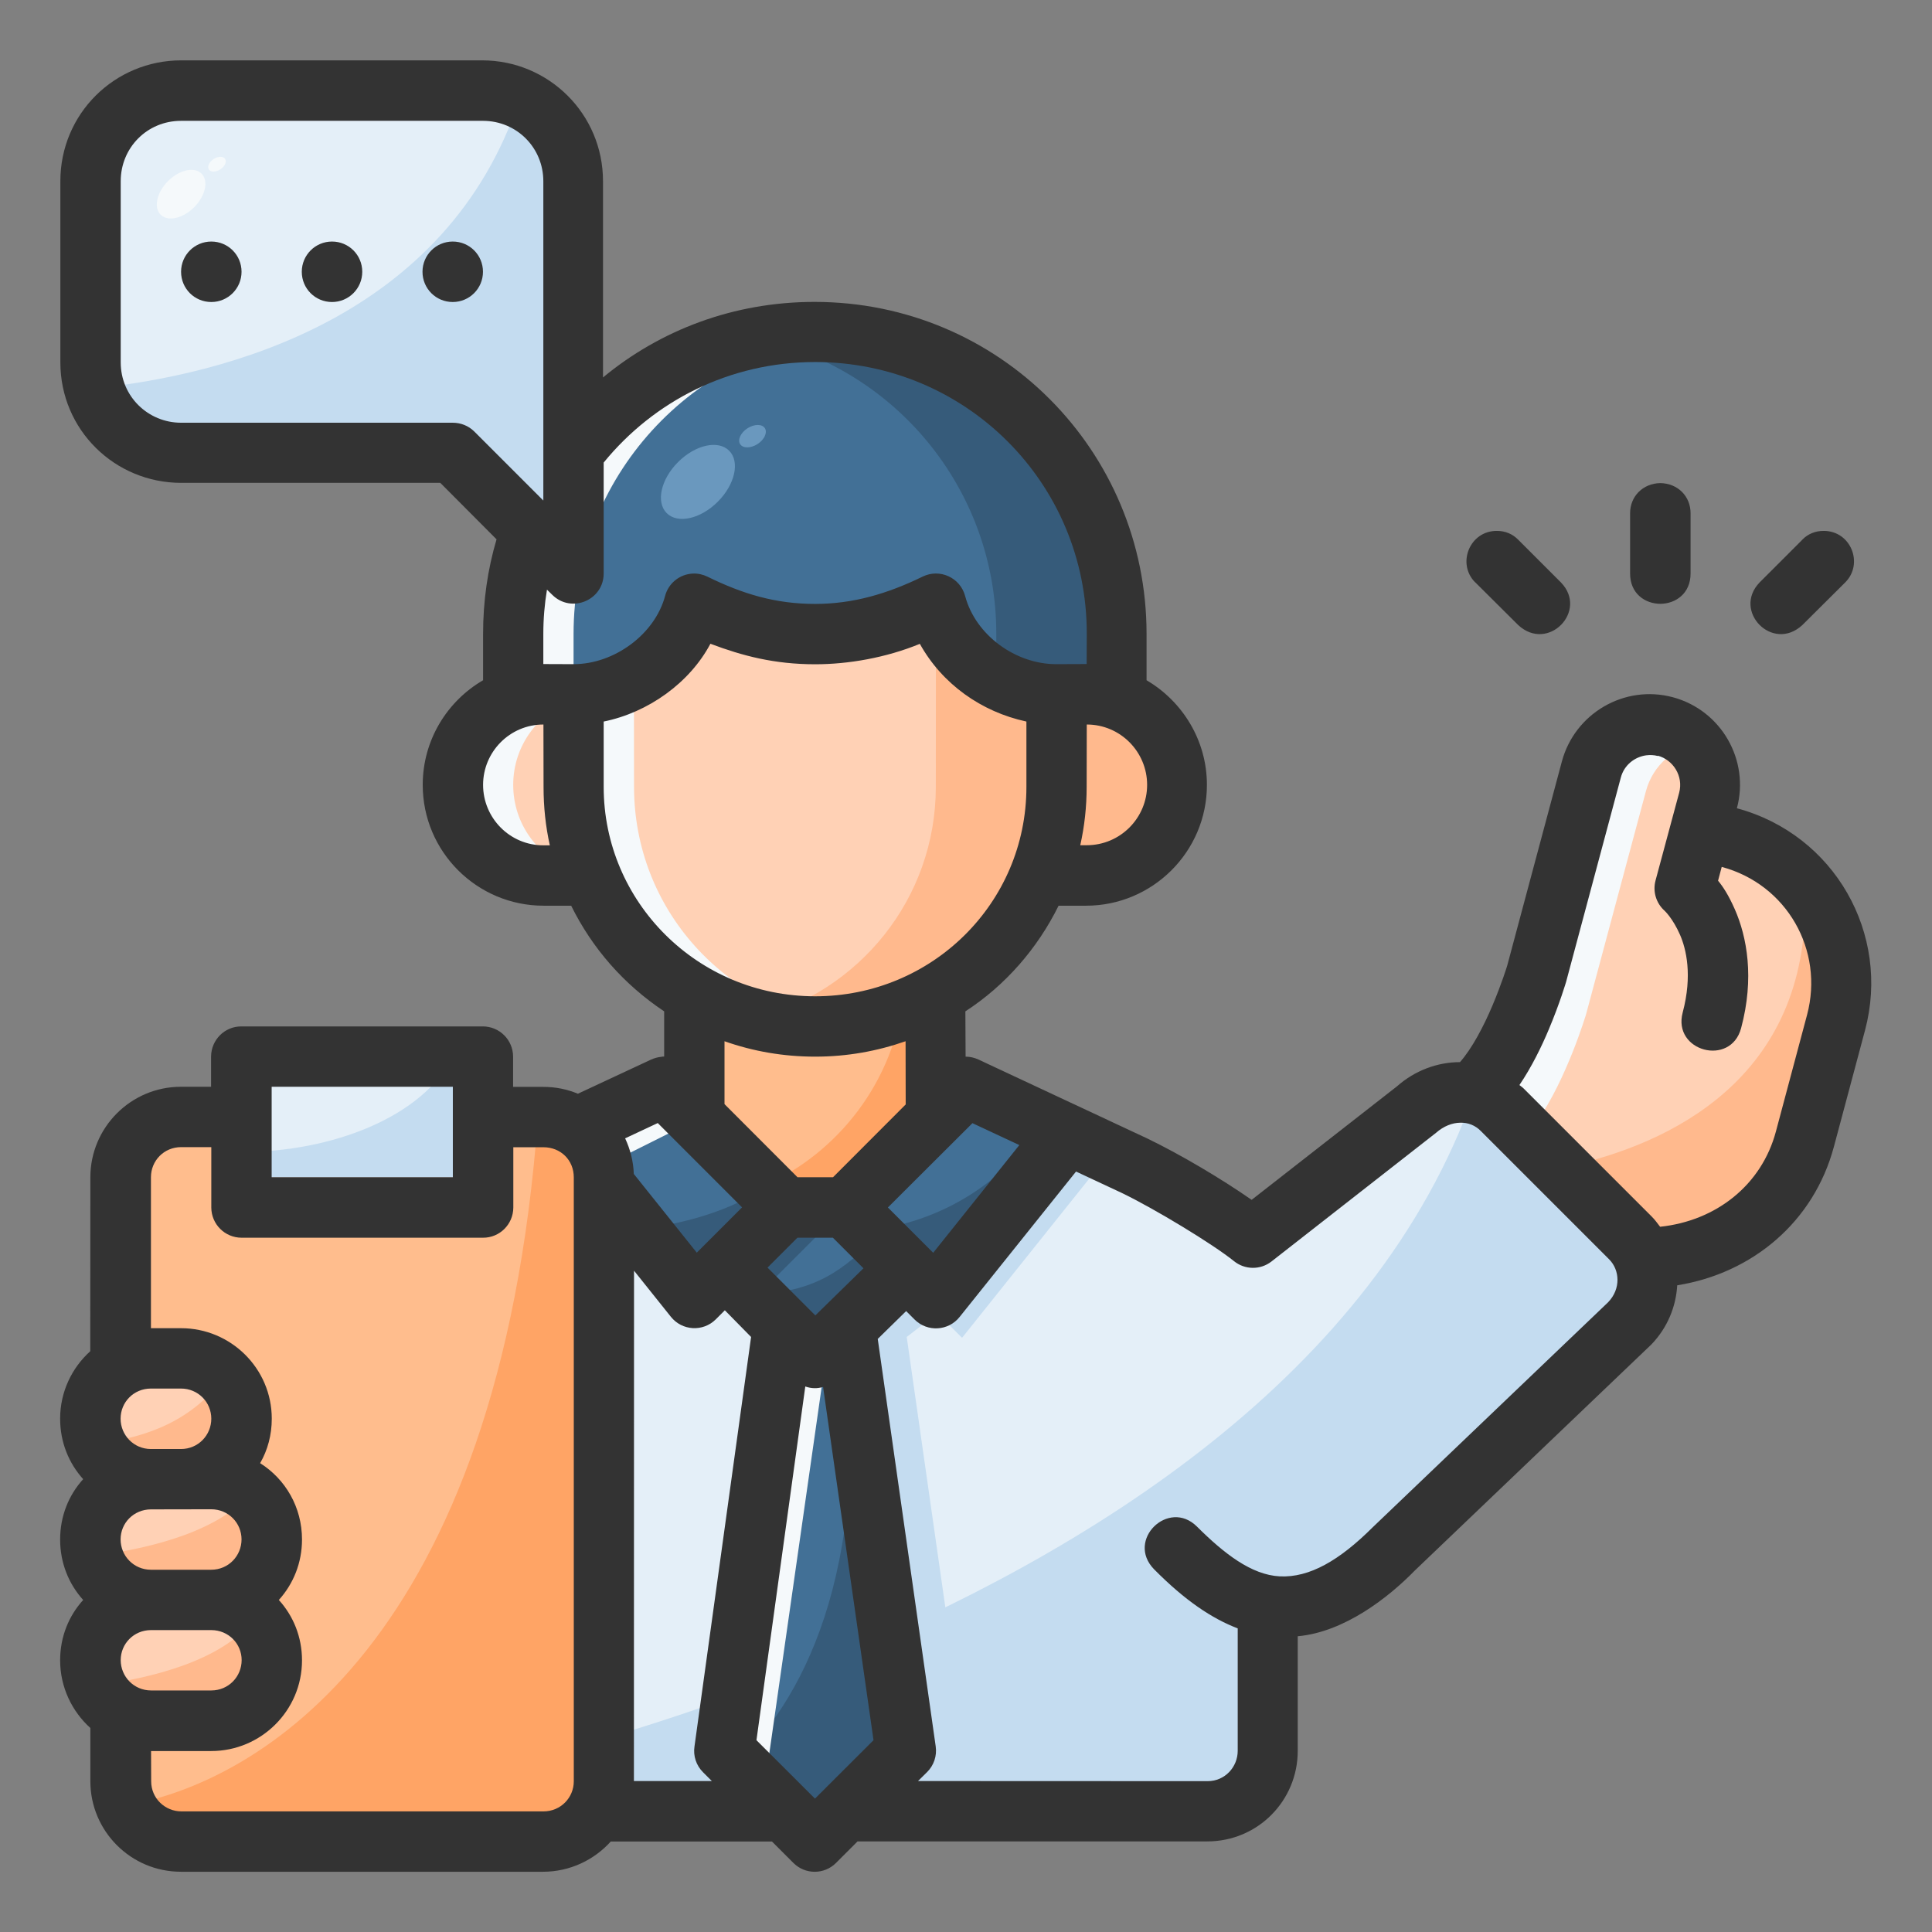 <svg id="svg8" height="512" viewBox="0 0 16.933 16.933" width="512" xmlns="http://www.w3.org/2000/svg" xmlns:svg="http://www.w3.org/2000/svg"><rect x="0" y="0" width="16.933" height="16.933" fill="#808080" stroke="none"/><g id="layer1"><path id="path7145" d="m11.113 15.875h-8.682l.673-4.498c.101-.635.63-.865 1.241-1.159l1.477-.692 1.057 1.058h.529l1.059-1.058 1.478.692c.313.151.81.451 1.033.631l1.439-1.123c.22-.194.541-.207.748 0l1.123 1.123c.207.207.203.537 0.0.748l-2.073 1.981c-.657.657-.838.517-1.102.446z" fill="#e4eff8"/><path id="path7330" d="m6.879 10.583-1.058-1.058-1.058.529 1.323 1.323z" fill="#427096"/><path id="path7338" d="m5.821 9.525-1.058.529.286.286 1.058-.529z" fill="#f5f9fb"/><path id="path7151" d="m12.918 9.59c-1.736 4.912-9.981 6.258-10.444 6.285h8.639v-1.852c.265.071.446.211 1.102-.446l2.073-1.981c.203-.211.207-.541 0-.748l-1.122-1.122c-.072-.072-.158-.115-.248-.136z" fill="#c4dcf0"/><path id="path7164" d="m1.587 9.79c-.293 0-.529.236-.529.529v5.292c0 .293.236.529.529.529h3.175c.293 0 .529-.236.529-.529v-5.292c0-.293-.236-.529-.529-.529z" fill="#ffbd8d"/><path id="path7168" d="m4.715 9.79c-.337 4.611-2.463 5.838-3.612 6.034.082.186.267.316.484.316h3.175c.293 0 .529-.236.529-.529v-5.292c0-.293-.236-.529-.529-.529z" fill="#ffa465"/><path id="path7170" d="m8.827 9.693-.832.832-.025-.025h-.48l-.083.083h-.116l-.513.513.619.619-.519 3.631.529.529h.529l.529-.529-.518-3.628.269-.209.216.216 1.288-1.612z" fill="#c4dcf0"/><path id="path7175" d="m7.767 13.975c-.442.16-.882.296-1.311.414l-.105.685.794.801.792-.801z" fill="#365b7a"/><path id="path7179" d="m14.01 6.741-.48 1.789c0-0-.206.695-.505.994l.006.006c.107.015.209.061.293.145l1.133 1.133c.06.06.1.13.126.204.615-.045 1.137-.429 1.298-1.031l.274-1.022c.19-.708-.228-1.43-.936-1.62l-.2-.054-.055-.015.068-.256c.076-.283-.091-.572-.374-.648-.035-.009-.071-.015-.106-.017-.246-.015-.476.143-.542.391z" fill="#ffd1b5"/><path id="path7181" d="m14.01 6.741-.48 1.789c0-0-.206.695-.505.994l.006.006c.107.015.209.061.293.145l.149.15c.258-.366.428-.935.428-.935l.525-1.957c.062-.23.253-.389.474-.422-.064-.067-.146-.118-.242-.144-.035-.009-.071-.015-.106-.017-.246-.015-.476.143-.542.391z" fill="#f5f9fb"/><path id="path7183" d="m15.813 7.689c.121 1.691-1.1 2.295-1.966 2.509l.61.61c.06.06.1.13.126.204.615-.045 1.137-.429 1.298-1.031l.274-1.022c.127-.473-.022-.948-.342-1.271z" fill="#ffb98d"/><path id="path7197" d="m6.879 11.642-.529 3.704.794.794.794-.794-.529-3.704z" fill="#427096"/><path id="path7210" d="m7.408 11.642c.242 2.198-.413 3.291-.954 3.809l.689.689.794-.794z" fill="#365b7a"/><path id="path7263" d="m6.879 11.642-.529 3.704.794.794.071-.071-.501-.501.561-3.926z" fill="#f5f9fb"/><path id="path7267" d="m7.948 11.116-.804.79-.794-.794.529-.529h.529z" fill="#427096"/><path id="path7269" d="m6.879 10.583-.529.529.265.265.794-.794z" fill="#365b7a"/><path id="path7277" d="m7.673 10.848c-.265.265-.529.493-1.095.493l.565.565.805-.79z" fill="#365b7a"/><path id="path7334" d="m7.408 10.583 1.058-1.058 1.058.529-1.323 1.323z" fill="#427096"/><path id="path7336" d="m9.132 9.858c-.32.481-.824.81-1.392.907l.133.226.001.001c.001 0.0.003.001.004.001.207.053.413.073.615.065.351-.278.656-.627.974-.945l.02-.077z" fill="#365b7a"/><path id="path7340" d="m6.703 10.407c-.36.245-.834.342-1.208.38l.59.59.794-.794z" fill="#365b7a"/><path id="path7344" d="m6.085 8.731h2.117v1.058l-.8.794h-.526l-.79-.794z" fill="#ffbd8d"/><path id="path7346" d="m5.027 7.673h-.265c-.438 0-.794-.355-.794-.794s.355-.794.794-.794h.265z" fill="#ffd1b5"/><path id="path7348" d="m9.26 7.673h.265c.438 0 .794-.355.794-.794s-.355-.794-.794-.794h-.265z" fill="#ffb98d"/><path id="path7353" d="m4.498 6.085v-.529c0-1.466 1.18-2.646 2.646-2.646 1.466 0 2.646 1.18 2.646 2.646v.529z" fill="#427096"/><path id="path7355" d="m5.027 6.896-0-.811c.479 0 .939-.339 1.058-.794.331.162.663.265 1.059.265.395 0 .728-.103 1.059-.265.119.455.579.794 1.058.794l-0.0.811c0 1.163-.944 2.1-2.117 2.1s-2.117-.936-2.117-2.1z" fill="#ffd1b5"/><path id="path7358" d="m7.921 8.731c-.088.747-.568 1.37-1.231 1.666l.185.186.001.001h.004c.213 0 .419-.032.612-.089l.711-.704v-1.058z" fill="#ffa465"/><path id="path7360" d="m4.498 5.556v.529h.529v-.529c0-1.376 1.041-2.501 2.381-2.633-.087-.009-.175-.013-.265-.013-1.466-0-2.646 1.18-2.646 2.646z" fill="#f5f9fb"/><path id="path7363" d="m4.762 6.085c-.438 0-.794.355-.794.794s.355.794.794.794h.265v-.049c-.308-.109-.529-.4-.529-.745 0-.345.222-.636.53-.745v-.049z" fill="#f5f9fb"/><path id="path7365" d="m6.615 2.963c1.21.244 2.117 1.309 2.117 2.593v.529h1.058v-.529c0-1.466-1.18-2.646-2.646-2.646-.181 0-.358.018-.529.053z" fill="#365b7a"/><path id="path7367" d="m8.202 6.896c-0.0.981-.673 1.799-1.587 2.031.169.043.346.068.529.068 1.173 0 2.117-.936 2.117-2.1v-.811c-.479 0-.94-.339-1.058-.794z" fill="#ffb98d"/><path id="path7370" d="m5.556 5.944c-.161.089-.343.141-.529.141v.811c0 1.163.944 2.1 2.117 2.1.09 0 .178-.007.265-.018-1.047-.129-1.852-1.007-1.852-2.082z" fill="#f5f9fb"/><path id="ellipse7372" d="m7.559-1.339c0 .214-.11.387-.246.387-.136 0-.246-.173-.246-.387 0-.214.11-.387.246-.387.136 0.0.246.173.246.387z" fill="#6a98be" transform="matrix(.707 .707 -.707 .707 0 0)"/><path id="ellipse7374" d="m6.885-3.446c0 .071-.037.129-.082.129s-.082-.058-.082-.129c0-.071.037-.129.082-.129s.082.058.082.129z" fill="#6a98be" transform="matrix(.545 .838 -.838 .545 0 0)"/><path id="path7444" d="m1.587 3.969c-.44 0-.794-.354-.794-.794v-1.587c0-.44.354-.794.794-.794h2.646c.44 0 .794.354.794.794v3.44l-1.058-1.058z" fill="#e4eff8" paint-order="stroke fill markers"/><path id="path7452" d="m4.556.862c-.637 1.937-2.594 2.424-3.725 2.542.098.326.397.564.757.564h2.381l1.058 1.058v-3.44c0-.325-.193-.602-.471-.725z" fill="#c4dcf0"/><path id="rect7464" d="m2.117 9.26h2.117v1.058h-2.117z" fill="#e4eff8"/><path id="path7468" d="m3.969 9.26c-.265.529-1.058.837-1.852.837v.222h2.117v-1.058z" fill="#c4dcf0"/><path id="path7472" d="m1.323 11.906h.265c.293 0 .529.236.529.529 0 .293-.236.529-.529.529h-.265c-.293 0-.529-.236-.529-.529 0-.293.236-.529.529-.529z" fill="#ffd1b5"/><path id="rect7474" d="m1.323 12.883h.529c.293 0 .529.236.529.529s-.236.529-.529.529h-.529c-.293 0-.529-.236-.529-.529s.236-.529.529-.529z" fill="#ffd1b5"/><path id="path7476" d="m1.968 12.069c-.283.374-.651.525-1.126.587.083.182.266.31.481.31h.265c.293 0 .529-.236.529-.529 0-.143-.057-.272-.148-.367z" fill="#ffb98d"/><path id="path7481" d="m2.233 13.046c-.283.374-.915.525-1.391.587.083.182.266.31.481.31h.529c.293 0 .529-.236.529-.529 0-.143-.057-.272-.148-.367z" fill="#ffb98d"/><path id="rect7485" d="m1.323 14.023h.529c.293 0 .529.236.529.529 0 .293-.236.529-.529.529h-.529c-.293 0-.529-.236-.529-.529 0-.293.236-.529.529-.529z" fill="#ffd1b5"/><path id="path7488" d="m2.233 14.185c-.283.374-.915.525-1.391.587.083.182.266.31.481.31h.529c.293 0 .529-.236.529-.529 0-.143-.057-.272-.148-.367z" fill="#ffb98d"/><path id="ellipse7499" d="m2.488.081c0 .14-.072.254-.162.254-.089 0-.162-.114-.162-.254s.072-.254.162-.254c.089-0.0.162.114.162.254z" fill="#f5f9fb" transform="matrix(.707 .707 -.707 .707 0 0)"/><path id="ellipse7501" d="m2.298-.81c0 .047-.024.085-.054.085-.03-0-.054-.038-.054-.085 0-.047.024-.085.054-.085.03 0.0.054.038.054.085z" fill="#f5f9fb" transform="matrix(.545 .838 -.838 .545 0 0)"/><path id="path7936" d="m1.588.529c-.582 0-1.059.467-1.059 1.059v1.588c0 .591.477 1.056 1.059 1.056h2.271l.493.495c-.078.263-.118.541-.118.829v.406c-.315.183-.529.525-.529.917 0 .587.477 1.059 1.059 1.059h.242c.185.374.46.689.815.926v.396c-.01 0-.02.001-.029.003-.028.003-.057.011-.084.023l-.643.3c-.094-.039-.194-.06-.304-.06h-.264v-.266c-.001-.146-.119-.264-.266-.264h-2.115c-.146-.001-.265.117-.266.264v.265h-.264c-.44 0-.794.358-.794.793l-.001 1.525c-.161.145-.264.356-.264.591 0 .205.075.389.202.53-.127.14-.202.324-.202.529 0 .205.075.389.202.53-.127.14-.202.324-.202.529 0 .235.104.448.265.593v.467c0 .435.353.793.794.793h3.173c.237 0 .449-.104.594-.265h1.413l.188.188c.103.103.27.103.373 0l.189-.189h3.065c.444 0 .793-.358.793-.793v-1.005c.41-.037.797-.341 1.027-.577l2.073-1.981c.142-.148.215-.332.226-.518.657-.105 1.196-.554 1.373-1.214l.273-1.021c.226-.845-.268-1.716-1.123-1.946.113-.42-.135-.858-.561-.973-.426-.114-.86.142-.973.563l-.479 1.789c-.002.007-.048.157-.129.349-.077.183-.181.38-.285.497-.197 0-.395.073-.552.212l-1.274.995c-.276-.192-.633-.402-.915-.538l-1.48-.692c-.035-.016-.073-.025-.112-.025l-.002-.397c.35-.227.632-.551.817-.926h.241c.581 0 1.059-.472 1.059-1.059 0-.391-.215-.733-.529-.917v-.406c0-1.608-1.293-2.91-2.91-2.91-.708-0-1.351.246-1.854.662v-1.72c0-.591-.478-1.059-1.059-1.059zm2.644.53c.298 0 .53.237.53.529v2.799l-.606-.606c-.05-.049-.117-.076-.188-.076h-2.381c-.289 0-.529-.231-.529-.529v-1.588c0-.293.231-.529.529-.529zm-2.38 1.058c-.146 0-.265.118-.265.265s.118.265.265.265c.146 0 .265-.118.265-.265s-.118-.265-.265-.265zm1.058 0c-.146 0-.265.118-.265.265s.118.265.265.265c.146 0 .265-.118.265-.265s-.118-.265-.265-.265zm1.058 0c-.146 0-.265.118-.265.265s.118.265.265.265c.146 0 .265-.118.265-.265s-.118-.265-.265-.265zm5.557 3.439-.001.264-.266.001c-.354.001-.707-.252-.799-.597-.043-.162-.223-.244-.373-.17-.308.15-.609.239-.942.239-.349 0-.636-.088-.944-.239-.039-.019-.083-.029-.127-.027-.116.005-.215.085-.244.197-.091.338-.448.597-.801.597l-.266-.001v-.265c0-.132.011-.261.032-.387l.046.045c.167.166.451.048.451-.187v-.972c.439-.538 1.102-.881 1.854-.881 1.316 0 2.382 1.057 2.38 2.381zm5.027-1.322c-.154.003-.265.117-.265.264v.529c0 .176.132.265.265.265.132-0.0.265-.089.265-.265v-.529c0-.147-.11-.261-.265-.264zm-1.621.871.375.373c.261.243.617-.123.375-.373l-.375-.375c-.05-.051-.114-.077-.186-.077-.239-.002-.355.288-.19.452zm2.866-.375-.375.375c-.241.25.114.616.375.373l.375-.373c.165-.164.05-.454-.19-.452-.071-0-.136.026-.186.077zm-9.571.912c.281.106.56.18.919.18.29 0 .62-.057.917-.179.195.351.538.596.934.681v.573c0 1.02-.829 1.835-1.851 1.835-1.032 0-1.854-.828-1.854-1.835v-.573c.391-.079.754-.34.935-.681zm-1.462 1.254c0 .176.018.347.055.513h-.056c-.295 0-.529-.24-.529-.53 0-.289.234-.529.529-.529zm4.761-.546c.295 0.0.529.24.529.529 0 .289-.234.529-.53.529h-.056c.037-.165.056-.336.056-.512zm5.004.273c.135.036.227.179.188.325l-.207.769c-.026.097.005.199.08.266 0 0 .071.065.135.211.053.122.11.353.023.68-.091.341.421.478.512.137.118-.44.051-.8-.055-1.041-.056-.127-.104-.199-.147-.251l.032-.121c.571.153.899.73.748 1.297l-.273 1.022c-.125.468-.522.783-1.015.835-.023-.03-.045-.061-.073-.089l-1.123-1.123c-.012-.012-.025-.02-.037-.03.107-.158.194-.336.258-.489.095-.225.151-.415.151-.415l.48-1.792c.029-.109.121-.18.222-.194.034-.004.069-.003.102.006zm-8.179 2.503c.249.088.516.135.795.135.279 0 .543-.048.792-.135l.001.554c-.212.213-.425.425-.637.638h-.311l-.64-.641zm-3.969.399h1.588v.793h-1.588zm10.597.387 1.125 1.125c.094.094.105.259-.009.377l-2.063 1.972c-.291.29-.554.443-.815.43-.248-.013-.487-.199-.726-.437-.248-.246-.625.119-.375.375.272.275.508.432.733.518v1.073c0 .142-.112.266-.264.266l-2.538-.001.079-.078c.06-.059.088-.143.076-.226l-.508-3.571.249-.244.074.074c.112.112.297.101.395-.023l1.02-1.274.402.188c.288.139.796.447.982.597.095.077.231.079.328.004l1.444-1.129c.067-.059.142-.087.211-.088.069-.002.132.023.181.073zm-7.213-.069.739.739-.397.397-.552-.69c-.004-.111-.031-.216-.076-.312zm2.758.001.411.192-.755.944-.397-.397zm-6.935.21h.264v.53c.001.146.119.264.266.264h2.115c.146.001.265-.117.266-.264v-.529h.264c.151 0 .266.112.266.264v5.293c0 .144-.115.264-.266.264h-3.173c-.141 0-.265-.112-.265-.264l-.001-.265h.528c.435 0 .795-.354.795-.795 0-.205-.076-.389-.203-.529.127-.141.203-.325.203-.53 0-.283-.145-.529-.367-.669.066-.115.102-.247.102-.39 0-.441-.36-.793-.795-.793h-.264v-1.323c0-.145.114-.264.265-.264zm5.401.794h.311l.268.268-.422.413-.419-.419zm-1.432.289.323.404c.098.123.281.134.393.023l.08-.08.23.234-.496 3.588c-.013.083.015.167.074.226l.078.078h-.683zm1.501 1.015c.055.019.106.019.156.004l.442 3.096-.513.512-.513-.512zm-5.735.018h.263c.151 0 .266.12.266.264 0 .144-.114.266-.266.266h-.263c-.151 0-.266-.122-.266-.266 0-.144.114-.264.266-.264zm.528 1.058c.151-0.0.266.12.266.264 0 .144-.114.266-.266.266h-.528c-.151 0-.266-.122-.266-.266 0-.143.114-.262.265-.263.177 0.0.352-.001.528-.001zm-.529 1.059h.002.529c.151.001.265.12.265.263 0 .144-.114.266-.266.266h-.528c-.151 0-.266-.122-.266-.266 0-.143.114-.262.264-.263z" fill="#333" font-variant-ligatures="normal" font-variant-position="normal" font-variant-caps="normal" font-variant-numeric="normal" font-variant-alternates="normal" font-feature-settings="normal" text-indent="0" text-align="start" text-decoration-line="none" text-decoration-style="solid" text-decoration-color="#000000" text-transform="none" text-orientation="mixed" white-space="normal" shape-padding="0" isolation="auto" mix-blend-mode="normal" solid-color="#000000" solid-opacity="1" vector-effect="none"/></g></svg>